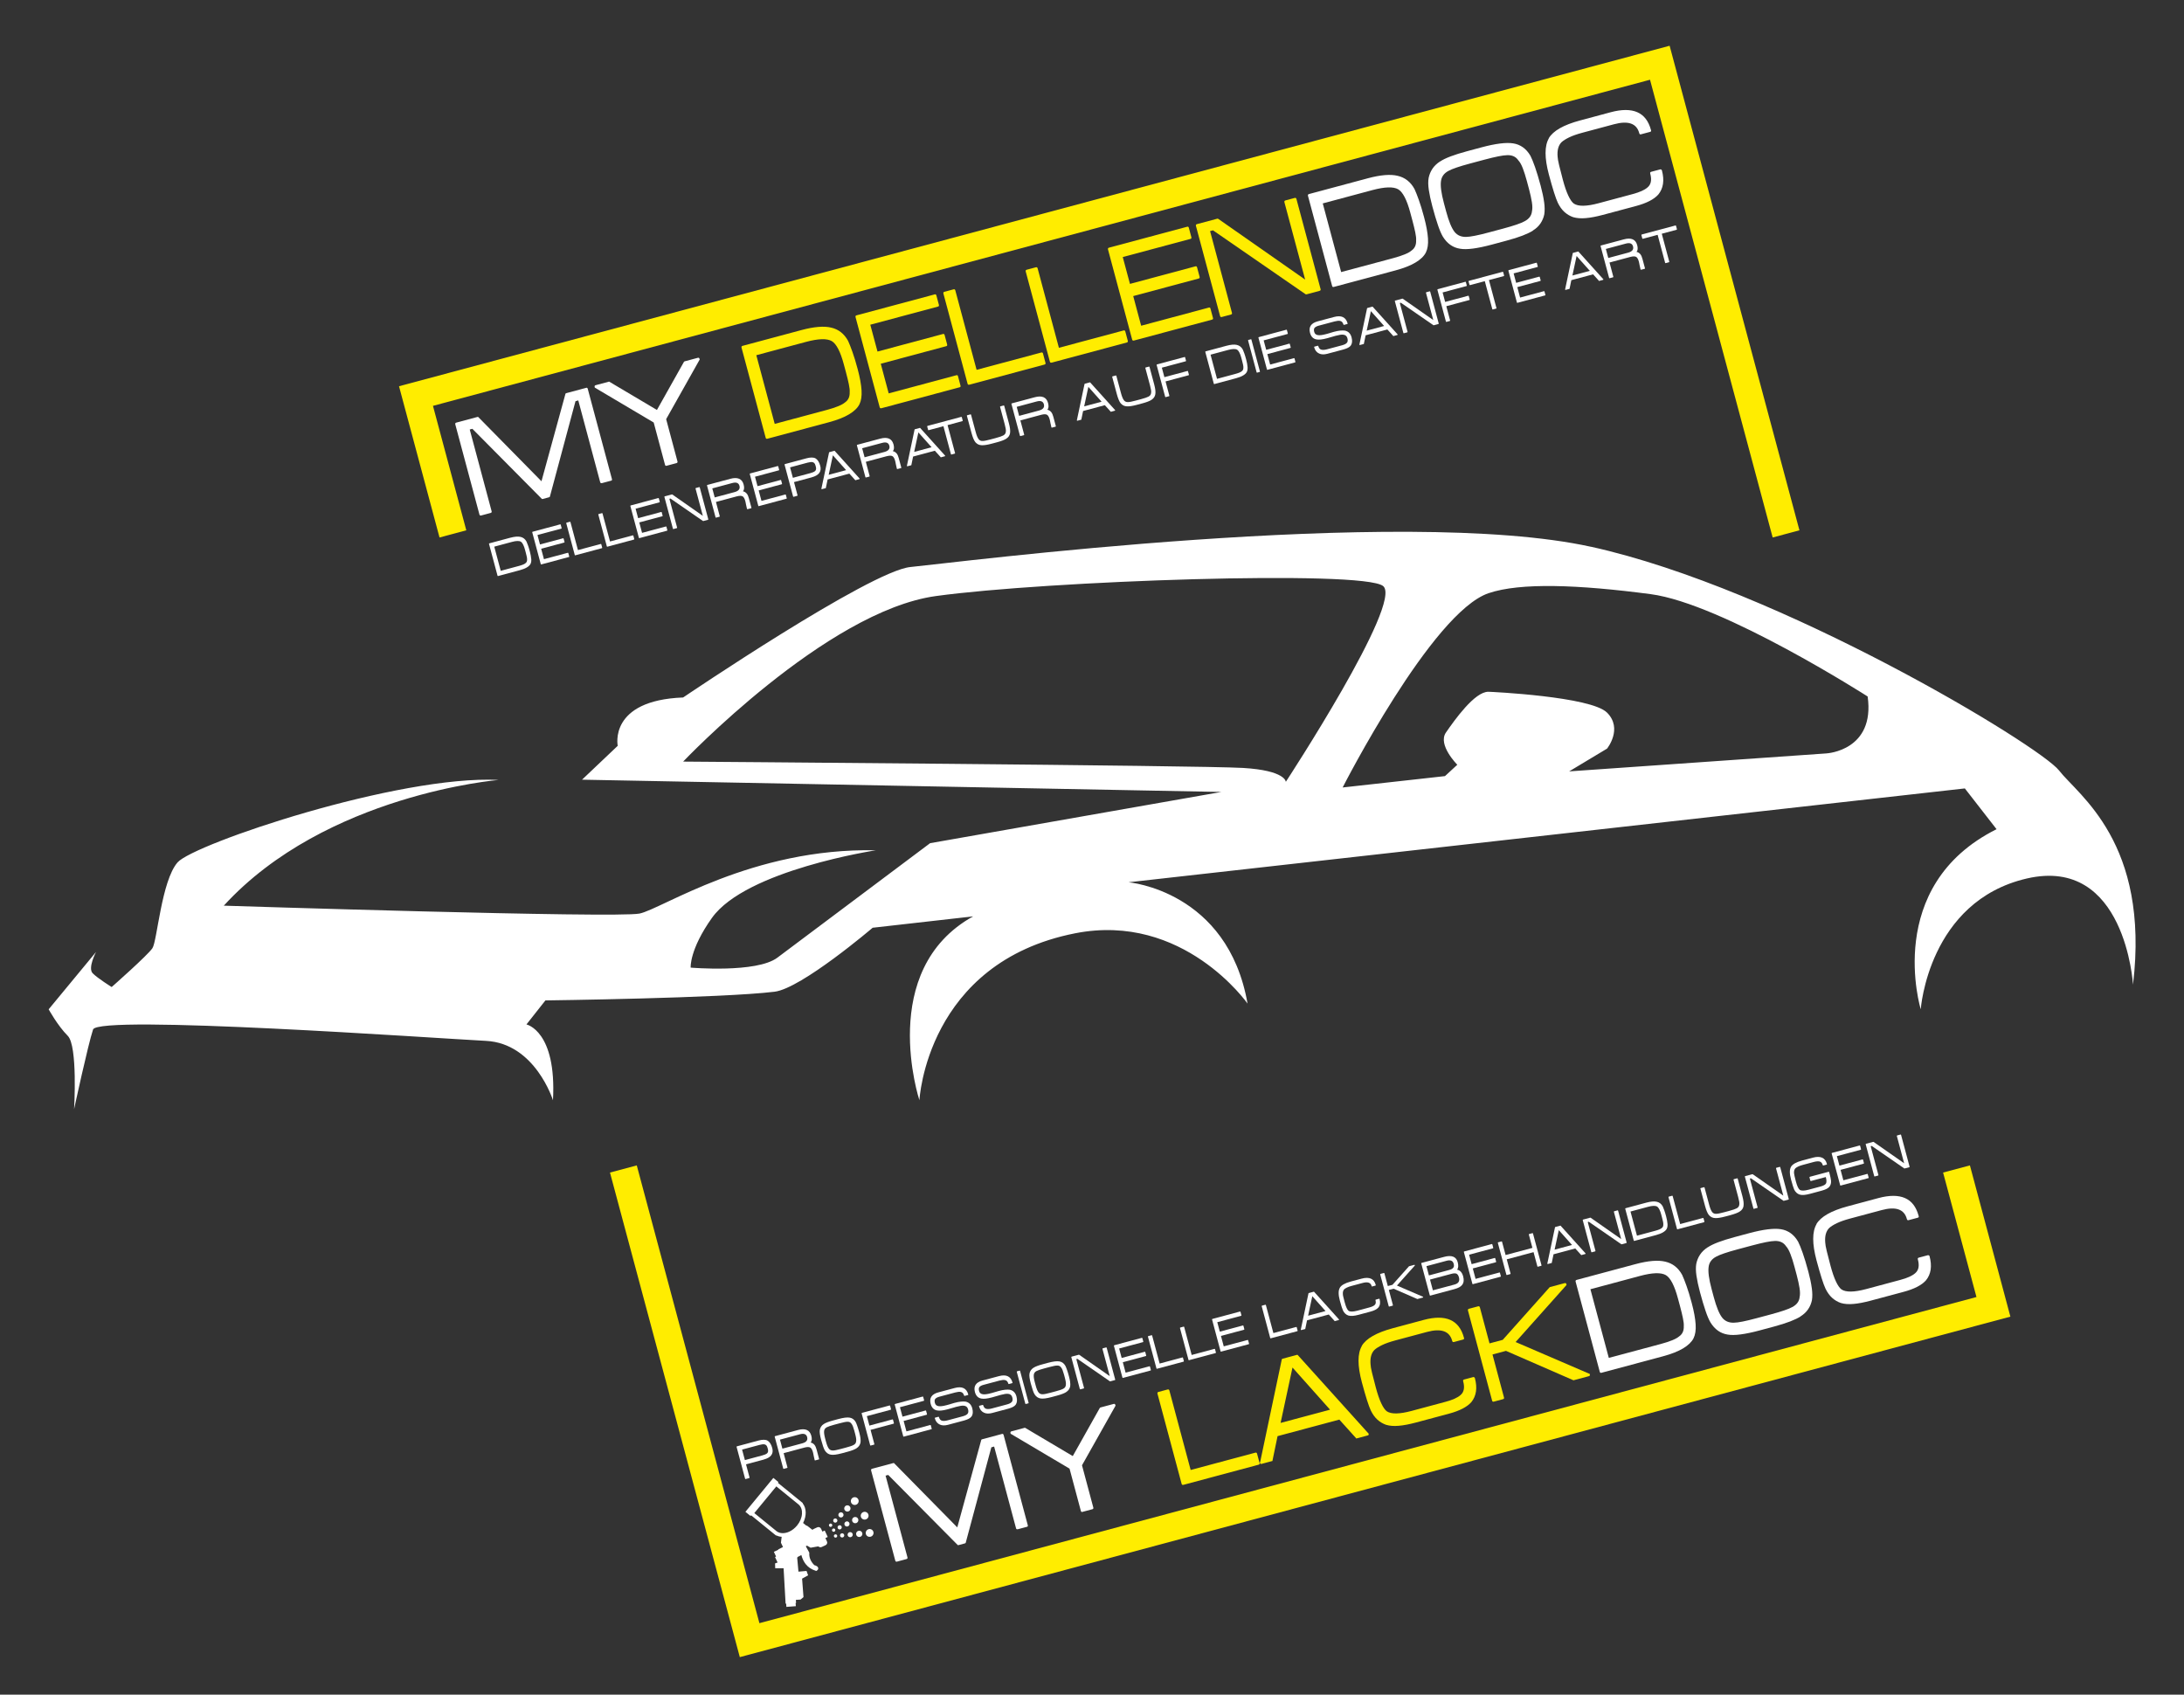 <?xml version="1.0" encoding="UTF-8"?>
<svg xmlns="http://www.w3.org/2000/svg" id="a" width="273.9mm" height="212.5mm" viewBox="0 0 776.41 602.36">
  <rect x="0" y="0" width="776.41" height="602.36" fill="#333333" stroke="none"/>
  <defs>
    <style>
      .b {
        fill: none;
        isolation: isolate;
      }

      .c, .d {
        fill: #fff;
      }

      .e {
        fill: #ffed00;
      }

      .d {
        fill-rule: evenodd;
      }
    </style>
  </defs>
  <polyline class="e" points="165.77 188.5 153.92 144.26 586.58 28.34 630.18 191.05 639.7 188.5 593.55 16.26 141.85 137.29 156.25 191.05 165.77 188.5"></polyline>
  <path class="c" d="m565.58,194.35c-67.38-14.82-227.5,5.84-241.88,7.19-14.37,1.35-80.85,46.38-80.85,46.38-26.61,1.01-23.25,17.18-23.25,17.18l-12.69,12.04,227.28,4.36-103.54,18.21s-42.72,32.01-54.29,40.69c-7.41,5.56-30.83,3.54-30.83,3.54,0,0-.48-6.38,7.58-17.69,12.13-17.01,58.26-24.01,58.26-24.01-44.06-.98-76.1,20.9-84.04,22.49-8.42,1.68-147.77-2.81-147.77-2.81,36.27-39.64,97.7-44.69,97.7-44.69-35.71-1.8-108.41,22.74-114.14,29.31-5.73,6.57-7.24,27.96-8.93,30.49-1.68,2.53-14.49,13.81-14.49,13.81,0,0-4.89-3.03-6.74-4.88-1.85-1.85,1.18-7.58,1.18-7.58l-16.84,20.38s3.2,5.84,6.79,9.43,2.25,26.05,2.25,26.05c0,0,4.94-22.91,6.74-28.3,1.8-5.39,122.17,3.15,139.69,4.04,17.52.9,23.81,21.11,23.81,21.11,1.35-24.7-9.43-26.95-9.43-26.95l6.74-8.54s62.73-.79,81.47-3.09c9.6-1.18,34.87-22.74,34.87-22.74l35.71-4.04c-34.36,19.09-19.09,65.36-19.09,65.36,0,0,2.44-48.93,55.36-59.35,38.52-7.58,61.29,24.99,61.29,24.99-7.05-40.2-42.31-43.12-42.31-43.12l297.31-33.36,11.27,14.49c-40.43,20.21-26.95,64.01-26.95,64.01,0,0,2.7-38.41,37.73-46.49,35.04-8.08,37.73,37.73,37.73,37.73,6.06-50.53-19.54-67.38-26.28-76.11-6.74-8.73-99.05-64.71-166.41-79.54h0Zm-123.74,78.61c-15.27-.9-198.98-2.25-198.98-2.25,0,0,50.76-53.45,89.84-58.84,39.08-5.39,151.82-9.37,159-3.56,7.19,5.81-34.59,69.59-34.59,69.59,0,0,0-4.04-15.27-4.94Zm207.62-5.17l-91.63,6.4,13.47-8.09s5.73-7.07,0-12.8-41.16-7.4-42.17-7.41c-4.89-.06-12.07,10.11-15.1,14.49-3.03,4.38,4.04,11.45,4.04,11.45l-4.38,4.04-36.38,4.04s31.67-62.21,51.88-69.06c11.32-3.84,32.01-3.03,57.61.34s77.15,36.38,77.15,36.38c2.7,19.2-14.49,20.21-14.49,20.21h0Z"></path>
  <g class="b">
    <g class="b">
      <path class="c" d="m213.96,171.72c-.31.08-.51-.03-.6-.34l-7.78-29.05-.99.27-9.12,33.97c-.05.09-.16.16-.34.2l-2.24.6c-.07.02-.14.02-.22,0l-24.74-24.95-.94.25,7.78,29.05c.08.31-.03.51-.34.6l-3.39.91c-.31.08-.51-.03-.6-.34l-8.58-32.02c-.09-.35.02-.56.33-.65l7.51-2.01c.1-.03.2-.03.28-.02l22.51,22.87,8.54-31.13c.05-.09.16-.16.34-.2l7.09-1.9c.24-.07.41.08.5.42l8.58,32.02c.08.31,0,.5-.24.57l-3.34.89Z"></path>
      <path class="c" d="m236.82,148.99l4.02,15.02c.08.31-.03.51-.34.6l-3.55.95c-.28.07-.46-.04-.54-.36l-4.02-15.02-20.8-12.32c-.08-.02-.13-.06-.15-.13s-.03-.12-.04-.16c-.09-.35.03-.57.38-.66l4.49-1.2c.07-.02.14-.04.21-.06.07-.02.13,0,.18.06l16.88,10.01,9.61-17.11c.05-.09.16-.16.34-.2l4.64-1.24c.28-.07.46.06.56.41,0,.04.02.09.04.16s0,.13-.06.18l-11.85,21.06Z"></path>
    </g>
    <g class="b">
      <path class="e" d="m306.28,138.74c.13,2.07-.13,3.73-.76,4.98-.66,1.3-1.89,2.48-3.69,3.56-1.8,1.08-4.18,2.01-7.13,2.8l-21.91,5.87c-.31.08-.51-.03-.59-.34l-8.58-32.02c-.09-.35.02-.56.33-.65l20.97-5.62c4.49-1.2,8-1.49,10.56-.87,2.62.6,4.62,2.17,6.01,4.71.44.96.96,2.26,1.54,3.89.59,1.63,1.21,3.67,1.86,6.1.8,2.99,1.26,5.52,1.39,7.59Zm-6.29-9.19c-1.22-4.56-2.65-7.32-4.29-8.3-1.72-.99-4.77-.9-9.15.27l-17.68,4.74,6.54,24.41,18.52-4.96c3.27-.88,5.43-1.77,6.49-2.69,1.17-.8,1.71-2.02,1.64-3.68.05-.65-.05-1.57-.3-2.77-.25-1.2-.59-2.64-1.04-4.3l-.73-2.71Z"></path>
      <path class="e" d="m313.32,145.1c-.31.08-.51-.03-.59-.34l-8.58-32.02c-.09-.35.02-.56.33-.65l27.85-7.46c.28-.07.46.06.56.41l.88,3.29c.09.35,0,.56-.28.63l-24.1,6.46,2.56,9.54,23.31-6.25c.28-.07.46.06.56.41l.88,3.29c.09.35,0,.56-.28.63l-23.31,6.25,2.82,10.54,24.1-6.46c.28-.07.46.04.54.36l.89,3.34c.08.31-.01.51-.29.58l-27.85,7.46Z"></path>
      <path class="e" d="m344.56,136.73c-.31.08-.51-.03-.59-.34l-8.58-32.02c-.09-.35.02-.56.33-.65l3.29-.88c.31-.08.52.05.61.4l7.56,28.22,23-6.16c.31-.08.51.03.6.34l.89,3.34c.08.31-.03.51-.34.6l-26.76,7.17Z"></path>
      <path class="e" d="m373.82,128.89c-.31.08-.51-.03-.59-.34l-8.58-32.02c-.09-.35.02-.56.33-.65l3.29-.88c.31-.08.52.05.61.4l7.56,28.22,23-6.16c.31-.08.51.03.6.34l.89,3.34c.08.31-.03.51-.34.6l-26.76,7.17Z"></path>
      <path class="e" d="m403.08,121.05c-.31.08-.51-.03-.6-.34l-8.58-32.02c-.09-.35.02-.56.33-.65l27.85-7.46c.28-.07.46.06.56.41l.88,3.29c.09.35,0,.56-.28.63l-24.1,6.46,2.56,9.54,23.31-6.25c.28-.07.46.06.56.41l.88,3.29c.09.35,0,.56-.28.63l-23.31,6.25,2.82,10.54,24.1-6.46c.28-.07.46.04.54.36l.89,3.34c.08.31-.01.51-.29.58l-27.85,7.46Z"></path>
      <path class="e" d="m464.42,104.61c-.17.05-.29.02-.35-.07l-32.85-22.67-1.04.28,7.78,29.05c.08.31-.03.51-.34.6l-3.29.88c-.31.08-.51-.03-.59-.34l-8.58-32.02c-.09-.35.02-.56.33-.65l7.25-1.94c.1-.03.25,0,.42.11l30.82,21.54-7.37-27.49c-.09-.35.04-.57.38-.66l3.29-.88c.31-.08.52.05.61.4l8.58,32.02c.08.31-.03.51-.34.6l-4.69,1.26Z"></path>
    </g>
    <g class="b">
      <path class="c" d="m507.65,84.78c.13,2.07-.13,3.73-.76,4.98-.66,1.3-1.89,2.48-3.69,3.56-1.8,1.08-4.18,2.01-7.13,2.8l-21.91,5.87c-.31.08-.51-.03-.59-.34l-8.58-32.02c-.09-.35.02-.56.33-.65l20.97-5.62c4.49-1.2,8-1.49,10.56-.87,2.62.6,4.62,2.17,6.01,4.71.44.96.96,2.26,1.54,3.89.59,1.63,1.21,3.67,1.86,6.1.8,2.99,1.26,5.52,1.39,7.59Zm-6.29-9.19c-1.22-4.56-2.65-7.32-4.29-8.3-1.72-.99-4.77-.9-9.15.27l-17.68,4.74,6.54,24.41,18.52-4.96c3.27-.88,5.43-1.77,6.49-2.69,1.17-.8,1.71-2.02,1.64-3.68.05-.65-.05-1.57-.3-2.77-.25-1.2-.59-2.64-1.04-4.3l-.73-2.71Z"></path>
      <path class="c" d="m548.94,71.85c.23,1.69.24,3.14.05,4.35-.24,1.18-.7,2.26-1.37,3.24-.67.98-1.55,1.81-2.64,2.47v.05c-.91.58-2.15,1.18-3.7,1.78-1.55.6-3.48,1.21-5.77,1.82l-5.06,1.36c-5.29,1.42-9.08,1.91-11.4,1.49-2.56-.39-4.61-1.84-6.14-4.34-.55-.93-1.13-2.29-1.73-4.06-.61-1.77-1.27-4-1.99-6.68-.59-2.19-1-4.13-1.25-5.81-.25-1.69-.27-3.11-.06-4.29.24-1.18.69-2.26,1.34-3.24.65-.98,1.55-1.84,2.69-2.59h.05c1.77-1.2,4.97-2.41,9.59-3.65l5.06-1.36c5.08-1.36,8.86-1.83,11.36-1.42,1.24.19,2.38.65,3.42,1.38,1.03.73,1.93,1.74,2.68,3.03.47.92,1.02,2.26,1.64,4.03.62,1.77,1.29,4,2.01,6.67.58,2.16.98,4.08,1.21,5.77Zm-6.15-7.52c-.48-1.77-.96-3.28-1.44-4.53-.48-1.25-1.01-2.19-1.59-2.81-.87-1.3-2.21-1.91-4.01-1.83-1.45.02-4.12.55-8.02,1.59l-5.01,1.34c-3.89,1.04-6.49,1.93-7.79,2.65-1.57.83-2.45,2.04-2.66,3.62-.25,1.71.1,4.33,1.05,7.88l.77,2.87c.95,3.55,1.96,6,3.03,7.35,1,1.22,2.38,1.8,4.15,1.74,1.45-.02,4.12-.54,8.02-1.59l5.01-1.34c3.86-1.03,6.42-1.91,7.68-2.62,1.6-.84,2.48-2.02,2.63-3.55.19-.83.18-1.91-.03-3.24-.21-1.32-.55-2.87-1.02-4.65l-.77-2.87Z"></path>
      <path class="c" d="m590.7,60.38s.08.09.11.2c.94,3.51.51,6.37-1.28,8.56-1.52,1.71-4.15,3.07-7.91,4.08l-11.84,3.17c-2.29.61-4.31,1-6.04,1.14-1.73.15-3.22.03-4.48-.34-1.15-.4-2.18-1.01-3.09-1.83-.91-.82-1.69-1.9-2.35-3.25-.77-1.62-1.83-4.97-3.19-10.05-1.58-5.91-1.58-10.22,0-12.92h-.05c1.56-2.64,5.26-4.75,11.11-6.32l10.95-2.94c3.89-1.04,7.03-1.04,9.42,0,2.38,1.04,4,3.14,4.85,6.3l.03.1c.08.31-.01.51-.29.58l-3.29.88c-.31.08-.51-.03-.59-.34l-.03-.1c-.92-3.44-3.91-4.49-8.95-3.14l-11.27,3.02c-1.91.51-3.47,1.06-4.67,1.64-1.2.58-2.12,1.16-2.75,1.74-1.11,1.15-1.56,2.86-1.37,5.12.02.63.2,1.63.53,3.02.33,1.38.78,3.14,1.35,5.26.61,2.29,1.25,4.15,1.91,5.55.66,1.41,1.31,2.36,1.97,2.85,1.59,1.07,4.52,1.02,8.8-.12l12.15-3.26c2.47-.66,4.21-1.45,5.24-2.35,1.25-1.04,1.58-2.64,1.01-4.8l-.04-.16c-.08-.31.03-.51.34-.6l3.29-.88h.05s.06,0,.07.02l.32.14Z"></path>
    </g>
  </g>
  <g class="b">
    <g class="b">
      <path class="c" d="m361.79,543.57c-.31.08-.51-.03-.59-.34l-7.79-29.05-.99.27-9.12,33.97c-.05.09-.16.16-.34.2l-2.24.6c-.07.02-.14.02-.22,0l-24.74-24.95-.94.25,7.78,29.05c.08.31-.03.51-.34.6l-3.39.91c-.31.08-.51-.03-.6-.34l-8.58-32.02c-.09-.35.02-.56.33-.65l7.51-2.01c.1-.03.2-.03.27-.02l22.51,22.87,8.54-31.13c.05-.09.16-.16.34-.2l7.09-1.9c.24-.06.41.08.51.42l8.58,32.02c.08.31,0,.5-.24.57l-3.34.89Z"></path>
      <path class="c" d="m384.65,520.84l4.02,15.02c.08.31-.03.51-.34.6l-3.55.95c-.28.08-.46-.04-.54-.36l-4.02-15.02-20.8-12.32c-.08-.02-.13-.06-.15-.13-.02-.07-.03-.12-.04-.16-.09-.35.03-.57.38-.66l4.49-1.2c.07-.02.14-.04.21-.06.07-.02.13,0,.18.06l16.88,10.01,9.61-17.11c.05-.09.16-.16.34-.2l4.64-1.24c.28-.07.46.06.56.41,0,.04.02.09.04.16.02.07,0,.13-.06.19l-11.85,21.06Z"></path>
    </g>
    <g class="b">
      <path class="e" d="m420.67,527.79c-.31.08-.51-.03-.6-.34l-8.58-32.03c-.09-.35.02-.56.33-.65l3.29-.88c.31-.08.52.05.61.4l7.56,28.22,23-6.16c.31-.08.51.03.6.34l.89,3.34c.08.31-.03.51-.34.6l-26.76,7.17Z"></path>
      <path class="e" d="m482.43,511.24l-.31.08s-.04-.08-.09-.14l.07.04-5.97-6.62-21.96,5.88-1.8,8.7v-.05c0,.07.02.12.03.16l-.26.07-3.65.98c-.31.08-.51-.03-.6-.34v-.05c-.03-.07-.02-.15.04-.24l.03.1,7.73-36.67c.05-.09.15-.15.29-.19l5.06-1.36c.1-.03.17-.04.19-.02.02.01.05.03.1.06l25.13,27.87-.03-.1c.05.06.09.12.11.19v.05c.1.31,0,.51-.28.58l-3.81,1.02Zm-27.18-5.46l17.58-4.71-13.35-14.98-4.23,19.69Z"></path>
      <path class="e" d="m524.21,489.65s.08.09.11.2c.94,3.51.51,6.37-1.28,8.56-1.52,1.71-4.15,3.07-7.91,4.08l-11.84,3.17c-2.29.61-4.31,1-6.04,1.14-1.73.15-3.22.04-4.48-.34-1.15-.4-2.18-1.01-3.09-1.83-.91-.82-1.69-1.9-2.35-3.25-.77-1.62-1.83-4.97-3.19-10.04-1.58-5.91-1.58-10.22,0-12.92h-.05c1.56-2.64,5.26-4.75,11.11-6.32l10.95-2.94c3.89-1.04,7.03-1.04,9.42,0,2.38,1.04,4,3.14,4.85,6.3l.03.1c.08.31-.01.51-.29.58l-3.29.88c-.31.08-.51-.03-.6-.34l-.03-.1c-.92-3.44-3.91-4.49-8.95-3.14l-11.27,3.02c-1.91.51-3.47,1.06-4.67,1.64-1.2.58-2.12,1.16-2.75,1.74-1.11,1.15-1.56,2.86-1.37,5.12.02.63.19,1.63.53,3.02.33,1.38.78,3.13,1.35,5.25.62,2.3,1.25,4.15,1.91,5.55.66,1.41,1.31,2.36,1.97,2.86,1.59,1.07,4.52,1.02,8.8-.12l12.15-3.26c2.47-.66,4.21-1.45,5.24-2.35,1.25-1.04,1.58-2.64,1.01-4.8l-.04-.16c-.08-.31.03-.51.34-.6l3.29-.88h.05s.06,0,.07.02l.32.14Z"></path>
      <path class="e" d="m538.78,477.02l26.41,11.37s-.04.07,0,.17c.08.31-.03.51-.34.6l-5.48,1.47-23.99-10.46-4.8,1.29,4.09,15.28c.08.31-.03.51-.34.6l-3.29.88c-.31.08-.51-.03-.59-.34l-8.58-32.02c-.09-.35.02-.56.33-.65l3.29-.88c.31-.08.52.05.61.4l3.42,12.78,4.7-1.26,16.72-18.74,5.27-1.41c.35-.09.57.03.66.38.02.07.02.16.02.28l-18.1,20.28Z"></path>
    </g>
    <g class="b">
      <path class="c" d="m602.8,470.74c.13,2.07-.13,3.73-.76,4.98-.66,1.29-1.89,2.48-3.69,3.56-1.8,1.08-4.17,2.01-7.13,2.81l-21.91,5.87c-.31.08-.51-.03-.59-.34l-8.58-32.02c-.09-.35.02-.56.33-.65l20.97-5.62c4.49-1.2,8-1.49,10.56-.87,2.62.6,4.62,2.17,6.01,4.71.44.96.96,2.26,1.54,3.89.59,1.63,1.21,3.67,1.86,6.1.8,2.99,1.26,5.52,1.39,7.59Zm-6.29-9.19c-1.22-4.55-2.65-7.32-4.29-8.3-1.72-.99-4.77-.9-9.15.27l-17.68,4.74,6.54,24.41,18.52-4.96c3.27-.88,5.43-1.77,6.49-2.69,1.17-.8,1.71-2.02,1.64-3.68.05-.65-.05-1.57-.3-2.77s-.59-2.64-1.04-4.31l-.73-2.71Z"></path>
      <path class="c" d="m644.09,457.81c.23,1.69.25,3.14.05,4.35-.24,1.18-.7,2.26-1.37,3.24-.67.98-1.55,1.8-2.64,2.47v.05c-.91.58-2.15,1.18-3.7,1.78-1.55.6-3.48,1.21-5.77,1.83l-5.06,1.36c-5.29,1.42-9.08,1.91-11.4,1.49-2.57-.39-4.61-1.84-6.14-4.34-.55-.93-1.13-2.29-1.73-4.06-.61-1.78-1.27-4-1.99-6.68-.59-2.19-1-4.13-1.25-5.82-.25-1.68-.27-3.11-.06-4.29.24-1.18.69-2.26,1.34-3.24.65-.98,1.55-1.84,2.69-2.59h.05c1.77-1.2,4.97-2.41,9.59-3.65l5.06-1.36c5.08-1.36,8.86-1.83,11.36-1.42,1.24.19,2.38.65,3.42,1.38,1.03.73,1.93,1.74,2.68,3.03.47.92,1.02,2.26,1.64,4.03s1.29,4,2.01,6.67c.58,2.16.98,4.08,1.21,5.77Zm-6.15-7.52c-.47-1.77-.95-3.29-1.44-4.53-.48-1.25-1.01-2.19-1.59-2.82-.87-1.29-2.21-1.91-4.01-1.83-1.45.02-4.12.55-8.02,1.59l-5.01,1.34c-3.89,1.04-6.49,1.93-7.79,2.65-1.57.83-2.46,2.04-2.66,3.62-.25,1.71.1,4.33,1.05,7.88l.77,2.87c.95,3.55,1.96,6,3.03,7.35,1,1.22,2.38,1.8,4.16,1.74,1.45-.01,4.12-.54,8.02-1.59l5.01-1.34c3.86-1.03,6.42-1.91,7.68-2.62,1.6-.84,2.48-2.02,2.62-3.55.19-.83.18-1.91-.03-3.23-.21-1.32-.55-2.87-1.02-4.65l-.77-2.87Z"></path>
      <path class="c" d="m685.85,446.34s.08.09.11.2c.94,3.51.51,6.37-1.28,8.56-1.52,1.71-4.15,3.07-7.91,4.08l-11.84,3.17c-2.29.61-4.31,1-6.04,1.14-1.73.15-3.22.04-4.48-.34-1.15-.4-2.18-1.01-3.09-1.83-.91-.82-1.69-1.9-2.35-3.25-.77-1.62-1.83-4.97-3.19-10.04-1.58-5.91-1.58-10.22,0-12.92h-.05c1.56-2.64,5.26-4.75,11.11-6.32l10.95-2.94c3.89-1.04,7.03-1.04,9.42,0s4,3.14,4.85,6.3l.03.1c.08.31-.01.51-.29.58l-3.29.88c-.31.08-.51-.03-.6-.34l-.03-.1c-.92-3.44-3.91-4.49-8.95-3.14l-11.27,3.02c-1.91.51-3.47,1.06-4.67,1.64-1.2.58-2.12,1.16-2.75,1.74-1.11,1.16-1.56,2.86-1.37,5.12.02.63.2,1.63.53,3.02.33,1.38.79,3.13,1.35,5.25.62,2.3,1.25,4.15,1.91,5.55.66,1.41,1.31,2.36,1.97,2.85,1.59,1.07,4.52,1.02,8.8-.12l12.15-3.26c2.47-.66,4.21-1.45,5.24-2.35,1.25-1.04,1.58-2.64,1.01-4.8l-.04-.16c-.08-.31.03-.51.34-.6l3.29-.88h.05s.06-.01.07.02l.32.14Z"></path>
    </g>
  </g>
  <polyline class="e" points="690.77 416.79 702.63 461.03 269.97 576.96 226.37 414.24 216.85 416.79 263 589.03 714.69 468 700.3 414.24 690.77 416.79"></polyline>
  <g class="b">
    <g class="b">
      <path class="c" d="m188.87,198.69c.04.73-.04,1.31-.27,1.75-.23.46-.67.87-1.3,1.25-.63.38-1.47.71-2.51.99l-7.71,2.07c-.11.03-.18-.01-.21-.12l-3.02-11.27c-.03-.12,0-.2.12-.23l7.38-1.98c1.58-.42,2.82-.52,3.71-.31.92.21,1.63.76,2.11,1.66.16.34.34.79.54,1.37.21.57.42,1.29.65,2.15.28,1.05.44,1.94.49,2.67Zm-2.21-3.23c-.43-1.6-.93-2.57-1.51-2.92-.6-.35-1.68-.32-3.22.1l-6.22,1.67,2.3,8.59,6.51-1.75c1.15-.31,1.91-.62,2.28-.95.41-.28.6-.71.58-1.3.02-.23-.02-.55-.1-.98-.09-.42-.21-.93-.37-1.51l-.26-.96Z"></path>
      <path class="c" d="m192.45,200.63c-.11.03-.18-.01-.21-.12l-3.02-11.27c-.03-.12,0-.2.12-.23l9.8-2.63c.1-.03.16.02.2.14l.31,1.16c.03.12,0,.2-.1.22l-8.48,2.27.9,3.36,8.2-2.2c.1-.03.16.02.2.14l.31,1.16c.03.12,0,.2-.1.22l-8.2,2.2.99,3.71,8.48-2.27c.1-.03.16.02.19.13l.31,1.17c.03.11,0,.18-.1.2l-9.8,2.63Z"></path>
      <path class="c" d="m204.54,197.39c-.11.03-.18-.01-.21-.12l-3.02-11.27c-.03-.12,0-.2.12-.23l1.16-.31c.11-.03.18.02.21.14l2.66,9.93,8.09-2.17c.11-.03.18.01.21.12l.31,1.17c.03.11-.01.18-.12.21l-9.41,2.52Z"></path>
      <path class="c" d="m215.94,194.33c-.11.03-.18-.01-.21-.12l-3.02-11.27c-.03-.12,0-.2.12-.23l1.16-.31c.11-.03.18.02.21.14l2.66,9.93,8.09-2.17c.11-.03.18.01.21.12l.31,1.17c.03.11-.01.18-.12.21l-9.41,2.52Z"></path>
      <path class="c" d="m227.33,191.28c-.11.03-.18-.01-.21-.12l-3.02-11.27c-.03-.12,0-.2.12-.23l9.8-2.63c.1-.03.16.02.2.14l.31,1.16c.03.12,0,.2-.1.22l-8.48,2.27.9,3.36,8.2-2.2c.1-.03.16.02.2.14l.31,1.16c.03.12,0,.2-.1.22l-8.2,2.2.99,3.71,8.48-2.27c.1-.03.16.02.19.13l.31,1.17c.03.11,0,.18-.1.2l-9.8,2.63Z"></path>
      <path class="c" d="m250.02,185.2c-.06.02-.1,0-.12-.02l-11.56-7.98-.37.1,2.74,10.22c.03.11-.01.18-.12.21l-1.16.31c-.11.03-.18-.01-.21-.12l-3.02-11.27c-.03-.12,0-.2.12-.23l2.55-.68s.09,0,.15.04l10.84,7.58-2.59-9.67c-.03-.12.01-.2.13-.23l1.16-.31c.11-.03.18.02.21.14l3.02,11.27c.03.11-.01.18-.12.21l-1.65.44Z"></path>
      <path class="c" d="m265.76,180.98c-.11.03-.18-.01-.21-.12-.08-.32-.2-.81-.33-1.46-.06-.32-.12-.6-.16-.82-.05-.22-.09-.4-.12-.52-.11-.4-.24-.73-.38-.99-.15-.25-.31-.45-.47-.59-.24-.16-.53-.24-.88-.24-.35,0-.76.06-1.24.18l-7.45,2,1.35,5.05c.03.11-.01.18-.12.21l-1.17.31c-.11.03-.18-.01-.21-.12l-3.02-11.27c-.03-.12,0-.2.12-.23l8.15-2.18c2.61-.7,4.19-.01,4.74,2.05.14.53.19.99.16,1.4-.04.41-.17.74-.4,1,.49.08.94.35,1.34.8.17.2.32.45.45.75.12.29.23.61.32.96l.89,3.3c.03.11,0,.18-.08.2l-1.25.33Zm-5.42-9.29l-7.12,1.91.86,3.21,7.05-1.89c1.46-.39,2.04-1.13,1.75-2.22-.28-1.05-1.13-1.39-2.53-1.01Z"></path>
      <path class="c" d="m269.78,179.91c-.11.03-.18-.01-.21-.12l-3.02-11.27c-.03-.12,0-.2.12-.23l9.8-2.63c.1-.03.16.02.2.14l.31,1.16c.03.12,0,.2-.1.22l-8.48,2.27.9,3.36,8.2-2.2c.1-.03.16.02.2.14l.31,1.16c.03.12,0,.2-.1.22l-8.2,2.2.99,3.71,8.48-2.27c.1-.03.16.02.19.13l.31,1.17c.03.11,0,.18-.1.2l-9.8,2.63Z"></path>
    </g>
    <g class="b">
      <path class="c" d="m288.55,169.68l-6.28,1.68,1.25,4.68c.03.11-.02.18-.14.21l-1.23.33c-.11.03-.18-.01-.21-.12l-3.02-11.27c-.03-.12,0-.2.12-.23l7.69-2.06c.69-.18,1.3-.28,1.83-.27.54,0,.99.1,1.36.3.36.21.68.53.97.97.29.44.52,1,.71,1.69.54,2.03-.47,3.39-3.06,4.08Zm1.33-4.29c-.08-.32-.21-.57-.38-.76-.17-.19-.39-.31-.67-.37-.21-.04-.45-.04-.73-.01-.28.03-.62.1-1.01.2l-6.22,1.67,1,3.72,6.22-1.67c.76-.2,1.29-.43,1.61-.69v.02c.22-.19.35-.41.4-.67.05-.26.03-.55-.06-.87l-.15-.57Z"></path>
    </g>
    <g class="b">
      <path class="c" d="m304.17,170.69l-.11.03s-.01-.03-.03-.05h.02s-2.1-2.32-2.1-2.32l-7.73,2.07-.64,3.06v-.02s0,.04,0,.05l-.09.02-1.28.34c-.11.03-.18-.01-.21-.12v-.02s0-.05.01-.08v.04s2.73-12.9,2.73-12.9c.02-.03.05-.05.1-.07l1.78-.48s.06-.01.07,0c0,0,.02.01.03.02l8.84,9.81v-.04s.02.04.03.07v.02c.03.11,0,.18-.1.2l-1.34.36Zm-9.56-1.92l6.18-1.66-4.7-5.27-1.49,6.93Z"></path>
      <path class="c" d="m319.04,166.71c-.11.03-.18-.01-.21-.12-.08-.32-.2-.81-.33-1.46-.06-.32-.12-.6-.16-.82-.05-.22-.09-.4-.12-.52-.11-.4-.24-.73-.38-.99-.15-.25-.31-.45-.47-.59-.24-.16-.53-.24-.88-.24-.35,0-.76.06-1.24.18l-7.45,2,1.35,5.05c.03.11-.01.18-.12.21l-1.17.31c-.11.03-.18-.01-.21-.12l-3.02-11.27c-.03-.12,0-.2.12-.23l8.15-2.18c2.61-.7,4.19-.01,4.74,2.05.14.53.19.99.16,1.4-.04.41-.17.74-.4,1,.49.08.94.35,1.34.8.17.2.32.45.45.75.12.29.23.61.32.96l.89,3.3c.03.11,0,.18-.08.2l-1.25.33Zm-5.42-9.29l-7.12,1.91.86,3.21,7.05-1.89c1.46-.39,2.04-1.13,1.75-2.22-.28-1.05-1.13-1.39-2.53-1.01Z"></path>
    </g>
    <g class="b">
      <path class="c" d="m334.56,162.55l-.11.03s-.01-.03-.03-.05h.02s-2.1-2.32-2.1-2.32l-7.73,2.07-.63,3.06v-.02s0,.04,0,.05l-.09.02-1.28.34c-.11.03-.18-.01-.21-.12v-.02s0-.05.01-.08v.04s2.73-12.9,2.73-12.9c.02-.03.05-.05.1-.07l1.78-.48s.06-.01.07,0c0,0,.02.01.03.02l8.84,9.81v-.04s.02.04.03.07v.02c.03.11,0,.18-.1.2l-1.34.36Zm-9.56-1.92l6.18-1.66-4.7-5.27-1.49,6.93Z"></path>
    </g>
    <g class="b">
      <path class="c" d="m336.86,151.11l2.66,9.93c.03.11,0,.18-.12.21l-1.16.31c-.1.03-.16-.02-.19-.13l-2.66-9.93-5.23,1.4c-.12.03-.2-.01-.23-.13l-.31-1.16c-.03-.12.01-.2.13-.23l11.95-3.2c.12-.03.2.01.23.13l.31,1.16c.03.12-.01.2-.13.23l-5.25,1.41Z"></path>
      <path class="c" d="m359.08,153.95c-.14.85-.6,1.52-1.39,2,0,.01,0,.02-.01.02-.31.2-.75.41-1.3.62-.55.21-1.23.43-2.04.64l-1.73.46c-.81.22-1.5.37-2.09.46-.59.09-1.07.13-1.46.11-.01,0-.03,0-.04,0-.48-.02-.9-.11-1.26-.29-.36-.18-.68-.43-.97-.74-.27-.32-.52-.76-.75-1.31-.23-.55-.45-1.22-.66-1.99l-1.64-6.11c-.03-.12,0-.2.1-.22l1.16-.31c.11-.03.18.02.21.14l1.64,6.11c.33,1.25.69,2.11,1.07,2.59.35.44.84.65,1.46.61.51,0,1.45-.19,2.82-.56l1.73-.46c1.37-.37,2.28-.68,2.72-.93.55-.29.85-.71.91-1.25.07-.29.06-.67-.02-1.13-.08-.46-.2-1-.37-1.64l-1.64-6.11c-.03-.12.01-.2.13-.23l1.14-.3c.11-.03.18.02.21.14l1.64,6.11c.42,1.55.56,2.74.42,3.56Z"></path>
      <path class="c" d="m373.98,151.99c-.11.03-.18-.01-.21-.12-.08-.32-.2-.81-.33-1.46-.06-.32-.12-.6-.16-.82-.05-.22-.09-.4-.12-.52-.11-.4-.24-.73-.38-.99-.15-.25-.31-.45-.47-.59-.24-.16-.53-.24-.88-.24-.35,0-.76.06-1.24.18l-7.45,2,1.35,5.05c.03.11,0,.18-.12.21l-1.17.31c-.11.03-.18-.01-.21-.12l-3.02-11.27c-.03-.12,0-.2.12-.23l8.15-2.18c2.61-.7,4.19-.01,4.74,2.05.14.53.19.99.16,1.4-.03.41-.17.74-.4,1,.49.08.94.35,1.34.8.17.2.32.45.45.75s.23.61.33.96l.88,3.3c.03.11,0,.18-.08.2l-1.25.33Zm-5.42-9.29l-7.12,1.91.86,3.21,7.05-1.89c1.46-.39,2.04-1.13,1.75-2.22-.28-1.05-1.13-1.39-2.53-1.01Z"></path>
      <path class="c" d="m394.99,146.36l-.11.03s-.01-.03-.03-.05h.02s-2.1-2.32-2.1-2.32l-7.73,2.07-.63,3.06v-.02s0,.04,0,.05l-.09.02-1.29.34c-.11.03-.18-.01-.21-.12v-.02s0-.05.01-.08v.04s2.73-12.9,2.73-12.9c.02-.03.05-.05.1-.07l1.78-.48s.06-.01.07,0c0,0,.02.01.04.02l8.84,9.81v-.04s.02.04.03.07v.02c.04.11,0,.18-.1.2l-1.34.36Zm-9.56-1.92l6.18-1.66-4.7-5.27-1.49,6.93Z"></path>
      <path class="c" d="m410.72,140.12c-.14.85-.6,1.52-1.39,2.01,0,.01,0,.02-.01.02-.31.2-.75.41-1.3.62s-1.23.43-2.04.64l-1.72.46c-.81.22-1.5.37-2.09.46-.58.09-1.07.13-1.45.11-.01,0-.03,0-.04,0-.48-.02-.9-.11-1.26-.29-.36-.18-.69-.43-.97-.74-.27-.32-.52-.76-.75-1.31-.23-.55-.45-1.22-.66-1.99l-1.64-6.11c-.03-.12,0-.2.1-.22l1.16-.31c.11-.03.18.02.21.14l1.64,6.11c.33,1.25.69,2.11,1.07,2.59.36.44.84.65,1.46.61.51,0,1.45-.19,2.82-.56l1.72-.46c1.37-.37,2.28-.68,2.72-.93.55-.29.85-.71.91-1.25.07-.29.06-.67-.02-1.13-.08-.46-.2-1-.37-1.64l-1.64-6.11c-.03-.12.01-.2.13-.23l1.14-.3c.11-.03.18.02.21.14l1.64,6.11c.42,1.55.56,2.74.42,3.56Z"></path>
      <path class="c" d="m413.04,130.7l.9,3.36,8.2-2.2c.1-.03.16.02.2.14l.31,1.16c.03.12,0,.2-.1.22l-8.2,2.2,1.35,5.05c.03.11,0,.18-.12.21l-1.16.31c-.11.03-.18-.01-.21-.12l-3.02-11.27c-.03-.12,0-.2.12-.23l9.8-2.63c.1-.03.16.02.2.14l.31,1.16c.03.12,0,.2-.1.22l-8.48,2.27Z"></path>
      <path class="c" d="m443.51,130.45c.04.73-.04,1.31-.27,1.75-.23.46-.66.87-1.3,1.25-.63.38-1.47.71-2.51.99l-7.71,2.07c-.11.03-.18-.01-.21-.12l-3.02-11.27c-.03-.12,0-.2.12-.23l7.38-1.98c1.58-.42,2.82-.53,3.71-.31.92.21,1.63.76,2.12,1.66.16.34.34.79.54,1.37.21.57.42,1.29.65,2.15.28,1.05.45,1.94.49,2.67Zm-2.21-3.23c-.43-1.6-.93-2.57-1.51-2.92-.6-.35-1.68-.32-3.22.1l-6.22,1.67,2.3,8.59,6.51-1.75c1.15-.31,1.91-.62,2.28-.95.41-.28.6-.71.58-1.3.02-.23-.02-.55-.1-.98-.09-.42-.21-.93-.37-1.51l-.26-.96Z"></path>
      <path class="c" d="m446.91,132.45c-.1.03-.16-.02-.19-.13l-3.02-11.27c-.03-.12,0-.2.1-.22l.9-.24c.09-.02.15.03.18.15l3.02,11.27c.03.11,0,.18-.08.2l-.9.24Z"></path>
      <path class="c" d="m450.61,131.45c-.11.03-.18-.01-.21-.12l-3.02-11.27c-.03-.12,0-.2.12-.23l9.8-2.63c.1-.03.16.02.2.14l.31,1.16c.03.12,0,.2-.1.22l-8.48,2.27.9,3.36,8.2-2.2c.1-.03.16.02.2.14l.31,1.16c.03.12,0,.2-.1.22l-8.2,2.2.99,3.71,8.48-2.27c.1-.03.16.02.19.13l.31,1.17c.03.11,0,.18-.1.2l-9.8,2.63Z"></path>
      <path class="c" d="m480.22,122.81c-.23.31-.57.58-1.01.81-.44.23-.99.43-1.64.61l-5.69,1.52c-1.15.31-2.11.28-2.89-.07-.9-.39-1.51-1.14-1.81-2.27-.03-.11,0-.18.1-.2l1.16-.31c.11-.03.18.01.21.12.11.36.26.66.45.88.19.22.45.37.76.42.22.05.5.06.83.03.33-.02.72-.09,1.14-.21l5.27-1.41c.42-.11.76-.24,1.02-.37.27-.14.47-.28.63-.44.21-.21.32-.46.35-.74.03-.28,0-.6-.1-.96-.2-.75-.67-1.16-1.42-1.25-.3-.05-.68-.04-1.13.03-.45.07-.97.18-1.56.34-.13.04-.28.08-.44.12-.16.04-.35.1-.56.17l-.29.08-.33.09s-.05.02-.09.03c-.04.02-.08.03-.13.04l-.24.06c-.25.08-.48.15-.67.2-.2.05-.36.1-.48.13-1.57.42-2.78.55-3.65.39-1.17-.21-1.93-.98-2.29-2.3-.57-2.12.34-3.49,2.73-4.13l5.8-1.55c2.62-.7,4.23.07,4.83,2.31.03.1,0,.16-.09.18l-1.19.32c-.1.03-.16,0-.19-.11-.11-.35-.26-.64-.45-.87-.19-.23-.45-.38-.77-.43-.47-.1-1.12-.03-1.96.19l-5.62,1.5c-.38.1-.69.22-.92.35-.24.13-.41.26-.53.4-.28.31-.33.8-.15,1.48.18.67.64,1.05,1.39,1.14.62.08,1.52-.03,2.68-.34.13-.04.32-.09.57-.15.26-.07.56-.16.91-.26.04,0,.08-.02.12-.04.04-.02.08-.03.13-.05l.24-.06c.22-.07.41-.13.58-.18.17-.05.3-.08.4-.11.83-.22,1.57-.37,2.2-.43.64-.07,1.19-.06,1.66,0,1.23.25,2.03,1.04,2.39,2.37.33,1.24.24,2.22-.27,2.94Z"></path>
      <path class="c" d="m495.43,119.45l-.11.03s-.01-.03-.03-.05h.02s-2.1-2.32-2.1-2.32l-7.73,2.07-.63,3.06v-.02s0,.04,0,.05l-.09.02-1.29.34c-.11.03-.18-.01-.21-.12v-.02s0-.05.01-.08v.04s2.73-12.9,2.73-12.9c.02-.03.05-.05.1-.07l1.78-.48s.06-.01.07,0c0,0,.02.01.03.02l8.84,9.81v-.04s.02.04.03.07v.02c.04.11,0,.18-.1.2l-1.34.36Zm-9.56-1.92l6.18-1.66-4.7-5.27-1.49,6.93Z"></path>
      <path class="c" d="m509.69,115.62c-.06.02-.1,0-.12-.03l-11.56-7.98-.37.1,2.74,10.22c.03.11-.01.18-.12.21l-1.16.31c-.11.03-.18-.01-.21-.12l-3.02-11.27c-.03-.12,0-.2.12-.23l2.55-.68s.09,0,.15.04l10.84,7.58-2.59-9.67c-.03-.12.01-.2.13-.23l1.16-.31c.11-.03.18.02.21.14l3.02,11.27c.03.11-.01.18-.12.21l-1.65.44Z"></path>
      <path class="c" d="m512.85,103.96l.9,3.36,8.2-2.2c.1-.03.16.02.2.14l.31,1.16c.03.12,0,.2-.1.22l-8.2,2.2,1.35,5.05c.03.11-.01.18-.12.21l-1.16.31c-.11.03-.18-.01-.21-.12l-3.02-11.27c-.03-.12,0-.2.12-.23l9.8-2.63c.1-.03.16.02.2.14l.31,1.16c.03.12,0,.2-.1.22l-8.48,2.27Z"></path>
      <path class="c" d="m529.32,99.55l2.66,9.93c.03.11-.01.18-.12.21l-1.16.31c-.1.03-.16-.02-.19-.13l-2.66-9.93-5.23,1.4c-.12.03-.2-.01-.23-.13l-.31-1.16c-.03-.12.01-.2.13-.23l11.95-3.2c.12-.03.2.01.23.13l.31,1.16c.03.12-.01.2-.13.23l-5.25,1.41Z"></path>
      <path class="c" d="m539.47,107.64c-.11.03-.18-.01-.21-.12l-3.02-11.27c-.03-.12,0-.2.12-.23l9.8-2.63c.1-.03.16.02.2.14l.31,1.16c.03.12,0,.2-.1.22l-8.48,2.27.9,3.36,8.2-2.2c.1-.03.16.02.2.14l.31,1.16c.03.12,0,.2-.1.22l-8.2,2.2.99,3.71,8.48-2.27c.1-.03.16.02.19.13l.32,1.17c.03.11,0,.18-.1.2l-9.8,2.63Z"></path>
      <path class="c" d="m568.56,99.85l-.11.03s-.01-.03-.03-.05h.02s-2.1-2.32-2.1-2.32l-7.73,2.07-.63,3.06v-.02s0,.04,0,.05l-.09.02-1.29.34c-.11.03-.18-.01-.21-.12v-.02s0-.05.01-.08v.04s2.73-12.9,2.73-12.9c.02-.03.05-.05.1-.07l1.78-.48s.06-.01.07,0c0,0,.02.01.04.02l8.84,9.81v-.04s.02.04.03.07v.02c.04.11,0,.18-.1.2l-1.34.36Zm-9.56-1.92l6.18-1.66-4.7-5.27-1.49,6.93Z"></path>
      <path class="c" d="m583.42,95.87c-.11.03-.18-.01-.21-.12-.08-.32-.2-.81-.33-1.46-.06-.32-.12-.6-.16-.82-.05-.22-.09-.4-.12-.52-.11-.4-.24-.73-.38-.99-.15-.25-.3-.45-.47-.59-.24-.16-.53-.24-.88-.24-.35,0-.76.06-1.24.18l-7.45,2,1.35,5.05c.03.11-.01.18-.12.21l-1.17.31c-.11.03-.18-.01-.21-.12l-3.02-11.27c-.03-.12,0-.2.12-.23l8.15-2.18c2.61-.7,4.19-.01,4.74,2.05.14.53.19.99.16,1.4-.03.41-.17.74-.4,1,.49.08.94.35,1.34.8.17.2.32.45.45.75.12.29.23.61.32.96l.89,3.3c.03.11,0,.18-.08.2l-1.25.33Zm-5.42-9.29l-7.12,1.91.86,3.21,7.05-1.89c1.46-.39,2.04-1.13,1.75-2.22-.28-1.05-1.13-1.39-2.53-1.01Z"></path>
      <path class="c" d="m590.76,83.08l2.66,9.93c.03.11-.01.18-.12.21l-1.16.31c-.1.03-.16-.02-.19-.13l-2.66-9.93-5.23,1.4c-.12.03-.2-.01-.23-.13l-.31-1.16c-.03-.12.01-.2.13-.23l11.95-3.2c.12-.03.2.01.23.13l.31,1.16c.03.12-.01.2-.13.23l-5.25,1.41Z"></path>
    </g>
  </g>
  <g class="b">
    <g class="b">
      <path class="c" d="m271.49,518.82l-6.28,1.68,1.25,4.68c.03.11-.02.18-.14.21l-1.23.33c-.11.03-.18-.01-.21-.12l-3.02-11.27c-.03-.12,0-.2.12-.23l7.69-2.06c.69-.18,1.3-.28,1.83-.27.54,0,.99.1,1.36.3.36.21.68.53.97.97.29.44.52,1,.71,1.69.54,2.03-.47,3.39-3.06,4.08Zm1.33-4.29c-.08-.32-.21-.57-.38-.76-.17-.19-.39-.31-.67-.37-.21-.04-.45-.04-.73-.01-.28.03-.62.1-1.01.2l-6.22,1.67,1,3.73,6.22-1.67c.76-.2,1.29-.43,1.61-.69v.02c.22-.19.35-.41.4-.68s.03-.55-.06-.87l-.15-.57Z"></path>
      <path class="c" d="m289.82,519.1c-.11.03-.18,0-.21-.12-.09-.32-.2-.81-.33-1.46-.06-.33-.11-.6-.16-.82-.05-.22-.09-.4-.12-.52-.11-.4-.24-.73-.38-.99-.15-.25-.31-.45-.47-.59-.24-.16-.53-.24-.88-.25-.35,0-.76.06-1.24.18l-7.45,2,1.35,5.05c.03.11-.01.18-.12.21l-1.17.31c-.11.03-.18-.01-.21-.12l-3.02-11.27c-.03-.12,0-.2.12-.23l8.15-2.18c2.61-.7,4.19-.01,4.74,2.05.14.53.19.99.16,1.4-.04.41-.17.74-.4,1,.49.08.94.35,1.34.8.17.2.32.45.45.75.12.29.23.61.33.96l.88,3.3c.03.11,0,.18-.08.2l-1.25.33Zm-5.42-9.29l-7.12,1.91.86,3.21,7.05-1.89c1.46-.39,2.04-1.13,1.75-2.22-.28-1.05-1.13-1.39-2.53-1.01Z"></path>
      <path class="c" d="m305.89,511.24c.08.59.09,1.1.02,1.53-.09.42-.25.8-.48,1.14-.24.34-.54.63-.93.87v.02c-.32.21-.76.41-1.3.63-.55.21-1.22.43-2.03.64l-1.78.48c-1.86.5-3.2.67-4.01.52-.9-.14-1.62-.65-2.16-1.52-.19-.33-.4-.81-.61-1.43-.21-.63-.45-1.41-.7-2.35-.21-.77-.35-1.45-.44-2.05-.09-.59-.09-1.1-.02-1.51.09-.42.24-.79.47-1.14.23-.34.54-.65.95-.91h.02c.62-.42,1.75-.85,3.38-1.28l1.78-.48c1.79-.48,3.12-.65,4-.5.44.07.84.23,1.2.48s.68.61.94,1.06c.17.32.36.8.58,1.42s.46,1.41.71,2.35c.2.76.35,1.44.43,2.03Zm-2.17-2.65c-.17-.62-.34-1.16-.51-1.59s-.36-.77-.56-.99c-.31-.46-.78-.67-1.41-.64-.51,0-1.45.19-2.82.56l-1.76.47c-1.37.37-2.28.68-2.74.93-.55.29-.86.72-.94,1.27-.09.6.04,1.52.37,2.77l.27,1.01c.33,1.25.69,2.11,1.07,2.59.35.43.84.63,1.46.61.51,0,1.45-.19,2.82-.56l1.76-.47c1.36-.36,2.26-.67,2.7-.92.56-.29.87-.71.92-1.25.07-.29.06-.67,0-1.14-.07-.46-.19-1.01-.36-1.63l-.27-1.01Z"></path>
      <path class="c" d="m308.17,503.37l.9,3.36,8.2-2.2c.1-.03.16.02.2.14l.31,1.16c.03.12,0,.2-.1.22l-8.2,2.2,1.35,5.05c.03.11-.01.18-.12.21l-1.16.31c-.11.03-.18,0-.21-.12l-3.02-11.27c-.03-.12,0-.2.12-.23l9.8-2.62c.1-.03.16.02.2.14l.31,1.16c.03.12,0,.2-.1.22l-8.48,2.27Z"></path>
      <path class="c" d="m321.31,510.66c-.11.03-.18-.01-.21-.12l-3.02-11.27c-.03-.12,0-.2.12-.23l9.8-2.63c.1-.03.16.02.2.14l.31,1.16c.03.12,0,.2-.1.22l-8.48,2.27.9,3.36,8.2-2.2c.1-.03.16.02.2.14l.31,1.16c.03.12,0,.2-.1.22l-8.2,2.2.99,3.71,8.48-2.27c.1-.03.16.02.19.13l.32,1.17c.03.11,0,.18-.1.2l-9.8,2.63Z"></path>
      <path class="c" d="m345.36,503.51c-.23.31-.57.58-1.01.81-.44.23-.99.43-1.64.61l-5.69,1.52c-1.15.31-2.11.28-2.89-.07-.9-.39-1.51-1.14-1.81-2.27-.03-.11,0-.18.1-.2l1.16-.31c.11-.03.18,0,.21.12.11.36.26.66.45.88.19.22.45.37.76.42.22.05.5.06.83.03.33-.02.72-.09,1.14-.21l5.27-1.41c.42-.11.76-.24,1.02-.37.26-.14.47-.28.63-.44.21-.21.32-.46.35-.74.03-.28,0-.6-.1-.96-.2-.75-.67-1.16-1.42-1.25-.3-.05-.68-.04-1.13.03-.45.07-.97.18-1.56.34-.13.04-.28.08-.44.12s-.35.1-.56.17l-.29.08-.33.09s-.05.02-.09.03-.08.03-.13.04l-.24.06c-.25.08-.48.15-.67.2-.2.05-.35.1-.48.13-1.57.42-2.78.55-3.65.39-1.17-.21-1.93-.98-2.29-2.3-.57-2.12.34-3.5,2.73-4.13l5.8-1.55c2.62-.7,4.23.07,4.83,2.31.03.1,0,.16-.09.18l-1.19.32c-.1.03-.16-.01-.19-.11-.11-.35-.26-.64-.45-.87s-.45-.38-.76-.43c-.47-.1-1.12-.03-1.96.19l-5.62,1.5c-.38.1-.69.22-.92.35s-.41.26-.53.4c-.28.31-.33.8-.15,1.48.18.67.64,1.05,1.39,1.14.63.08,1.52-.03,2.68-.34.13-.04.32-.09.57-.15.26-.07.56-.16.91-.26.04,0,.08-.02.12-.04.04-.02.09-.03.13-.05l.24-.06c.22-.07.41-.13.58-.18.17-.05.31-.08.4-.11.83-.22,1.57-.37,2.21-.43.64-.07,1.19-.06,1.66,0,1.23.25,2.03,1.04,2.39,2.37.33,1.24.24,2.22-.27,2.95Z"></path>
      <path class="c" d="m361.09,499.3c-.23.31-.57.58-1.01.81-.44.23-.99.43-1.64.61l-5.69,1.52c-1.15.31-2.11.28-2.89-.07-.9-.39-1.51-1.14-1.81-2.27-.03-.11,0-.18.1-.21l1.16-.31c.11-.03.18.01.21.12.11.36.26.66.45.88.19.22.45.37.76.42.22.05.5.06.83.03.33-.02.71-.09,1.14-.21l5.27-1.41c.42-.11.76-.24,1.02-.37.26-.14.47-.28.63-.44.21-.21.32-.46.35-.74.03-.28,0-.6-.1-.96-.2-.75-.67-1.16-1.42-1.25-.3-.05-.68-.04-1.13.03-.45.07-.97.18-1.56.34-.13.04-.28.08-.44.12-.16.04-.35.1-.56.17l-.29.08-.33.09s-.05.02-.09.03-.08.03-.13.04l-.24.06c-.25.08-.48.15-.67.2-.2.05-.36.1-.48.13-1.57.42-2.78.55-3.65.39-1.17-.21-1.93-.98-2.29-2.3-.57-2.12.34-3.5,2.73-4.13l5.8-1.55c2.62-.7,4.23.07,4.83,2.31.03.1,0,.16-.09.18l-1.19.32c-.1.03-.16-.01-.19-.11-.11-.35-.26-.64-.45-.87-.19-.23-.45-.38-.77-.43-.47-.1-1.12-.03-1.96.19l-5.62,1.5c-.38.1-.69.22-.92.34-.23.13-.41.26-.53.4-.28.31-.34.8-.16,1.48.18.67.64,1.05,1.39,1.14.62.08,1.52-.03,2.68-.34.13-.04.32-.09.57-.15.26-.07.56-.16.91-.26.04,0,.08-.02.12-.04.04-.02.09-.03.14-.04l.24-.06c.22-.07.41-.13.58-.18.17-.05.31-.08.4-.11.83-.22,1.57-.37,2.21-.43.64-.07,1.19-.06,1.65,0,1.23.25,2.03,1.04,2.39,2.37.33,1.24.24,2.22-.27,2.95Z"></path>
      <path class="c" d="m364.68,499.04c-.1.03-.16-.01-.19-.12l-3.02-11.27c-.03-.12,0-.2.1-.22l.9-.24c.09-.02.15.03.18.15l3.02,11.27c.03.11,0,.18-.08.2l-.9.24Z"></path>
      <path class="c" d="m380.43,491.26c.08.59.09,1.1.02,1.53-.08.42-.25.8-.48,1.14-.24.34-.54.63-.93.87v.02c-.32.21-.76.41-1.3.63-.55.21-1.22.43-2.03.64l-1.78.48c-1.86.5-3.2.67-4.01.52-.9-.14-1.62-.65-2.16-1.53-.19-.33-.4-.81-.61-1.43-.21-.62-.45-1.41-.7-2.35-.21-.77-.35-1.45-.44-2.05-.09-.59-.09-1.1-.02-1.51.08-.42.24-.8.47-1.14.23-.34.54-.65.95-.91h.02c.62-.42,1.75-.85,3.38-1.28l1.78-.48c1.79-.48,3.12-.64,4-.5.44.07.84.23,1.2.48.36.26.68.61.94,1.07.17.32.36.8.58,1.42.22.62.46,1.41.71,2.35.2.76.34,1.43.43,2.03Zm-2.17-2.65c-.17-.62-.34-1.16-.51-1.59-.17-.44-.36-.77-.56-.99-.31-.46-.78-.67-1.41-.64-.51,0-1.45.19-2.82.56l-1.76.47c-1.37.37-2.28.68-2.74.93-.55.29-.86.72-.94,1.27-.09.6.03,1.52.37,2.77l.27,1.01c.33,1.25.69,2.11,1.07,2.58.35.43.84.63,1.46.61.51,0,1.45-.19,2.82-.56l1.76-.47c1.36-.36,2.26-.67,2.7-.92.56-.29.87-.71.92-1.25.07-.29.06-.67,0-1.14-.07-.46-.19-1.01-.36-1.63l-.27-1.01Z"></path>
      <path class="c" d="m394.68,491.01c-.06.02-.1,0-.12-.03l-11.56-7.98-.37.1,2.74,10.22c.03.11-.01.18-.12.21l-1.16.31c-.11.03-.18-.01-.21-.12l-3.02-11.27c-.03-.12,0-.2.12-.23l2.55-.68s.09,0,.15.04l10.84,7.58-2.59-9.67c-.03-.12.01-.2.13-.23l1.16-.31c.11-.03.18.02.21.14l3.02,11.27c.03.11-.01.18-.12.21l-1.65.44Z"></path>
      <path class="c" d="m399.23,489.79c-.11.03-.18-.01-.21-.12l-3.02-11.27c-.03-.12,0-.2.12-.23l9.8-2.63c.1-.03.16.02.2.14l.31,1.16c.03.12,0,.2-.1.22l-8.48,2.27.9,3.36,8.2-2.2c.1-.03.16.02.2.14l.31,1.16c.03.12,0,.2-.1.22l-8.2,2.2.99,3.71,8.48-2.27c.1-.03.16.02.19.13l.31,1.17c.03.11,0,.18-.1.2l-9.8,2.63Z"></path>
      <path class="c" d="m411.33,486.54c-.11.03-.18,0-.21-.12l-3.02-11.27c-.03-.12,0-.2.12-.23l1.16-.31c.11-.03.18.02.21.14l2.66,9.93,8.09-2.17c.11-.03.18.01.21.12l.31,1.17c.03.11-.01.18-.12.21l-9.42,2.52Z"></path>
      <path class="c" d="m422.72,483.49c-.11.03-.18-.01-.21-.12l-3.02-11.27c-.03-.12,0-.2.12-.23l1.16-.31c.11-.03.18.02.21.14l2.66,9.93,8.09-2.17c.11-.03.18,0,.21.12l.31,1.17c.03.11-.01.18-.12.21l-9.42,2.52Z"></path>
      <path class="c" d="m434.12,480.44c-.11.03-.18-.01-.21-.12l-3.02-11.27c-.03-.12,0-.2.12-.23l9.8-2.63c.1-.03.16.02.2.14l.31,1.16c.03.12,0,.2-.1.22l-8.48,2.27.9,3.36,8.2-2.2c.1-.03.16.02.2.14l.31,1.16c.03.12,0,.2-.1.22l-8.2,2.2.99,3.71,8.48-2.27c.1-.03.16.02.19.13l.32,1.17c.03.11,0,.18-.1.2l-9.8,2.63Z"></path>
      <path class="c" d="m451.77,475.71c-.11.03-.18-.01-.21-.12l-3.02-11.27c-.03-.12,0-.2.12-.23l1.16-.31c.11-.03.18.02.21.14l2.66,9.93,8.09-2.17c.11-.03.18,0,.21.12l.31,1.17c.03.11-.01.18-.12.21l-9.41,2.52Z"></path>
      <path class="c" d="m474.6,469.59l-.11.03s-.01-.03-.03-.05h.02s-2.1-2.32-2.1-2.32l-7.73,2.07-.63,3.06v-.02s0,.04,0,.05l-.09.02-1.29.34c-.11.03-.18-.01-.21-.12v-.02s0-.05.01-.08v.04s2.73-12.9,2.73-12.9c.02-.03.05-.05.1-.07l1.78-.48s.06-.01.07,0c0,0,.02.01.03.02l8.84,9.81v-.04s.02.04.03.07v.02c.03.11,0,.18-.1.2l-1.34.36Zm-9.56-1.92l6.18-1.66-4.7-5.27-1.49,6.93Z"></path>
      <path class="c" d="m490.41,461.7s.03.03.04.07c.33,1.24.18,2.24-.45,3.01-.53.6-1.46,1.08-2.78,1.43l-4.17,1.12c-.81.22-1.52.35-2.12.4-.61.05-1.13.01-1.58-.12-.41-.14-.77-.35-1.09-.64-.32-.29-.6-.67-.83-1.15-.27-.57-.64-1.75-1.12-3.53-.56-2.08-.56-3.59,0-4.54h-.02c.55-.93,1.85-1.67,3.91-2.22l3.85-1.03c1.37-.37,2.48-.37,3.31,0,.84.37,1.41,1.1,1.71,2.22v.04c.04.11,0,.18-.09.21l-1.16.31c-.11.03-.18-.01-.21-.12v-.04c-.33-1.21-1.38-1.58-3.16-1.1l-3.96,1.06c-.67.18-1.22.37-1.65.58-.42.21-.75.41-.97.61-.39.41-.55,1.01-.48,1.8,0,.22.07.58.19,1.06s.28,1.1.48,1.85c.22.81.44,1.46.67,1.95s.46.83.69,1c.56.37,1.59.36,3.1-.04l4.28-1.15c.87-.23,1.48-.51,1.84-.83.44-.37.56-.93.35-1.69v-.06c-.04-.11,0-.18.11-.21l1.16-.31h.02s.02,0,.02,0l.11.05Z"></path>
      <path class="c" d="m496.63,456.96l9.29,4s-.01.02,0,.06c.03.11-.01.18-.12.21l-1.93.52-8.44-3.68-1.69.45,1.44,5.38c.03.11-.01.18-.12.21l-1.16.31c-.11.03-.18-.01-.21-.12l-3.02-11.27c-.03-.12,0-.2.12-.23l1.16-.31c.11-.03.18.02.21.14l1.21,4.5,1.65-.44,5.88-6.59,1.85-.5c.12-.03.2.01.23.13,0,.03,0,.06,0,.1l-6.37,7.13Z"></path>
      <path class="c" d="m520.32,455.39c-.05.51-.24.96-.55,1.35-.25.33-.61.62-1.07.86s-1.02.45-1.68.63l-8.53,2.29c-.11.03-.18-.01-.21-.12l-3.02-11.27c-.03-.12,0-.2.12-.23l8-2.14c2.69-.72,4.3-.09,4.83,1.89.31,1.16.25,2.05-.19,2.67,1.05.2,1.76.99,2.13,2.36.17.64.23,1.21.18,1.72Zm-4.4-7.27c-.43-.17-.99-.16-1.68.03l-7.14,1.91.88,3.29,7.16-1.92c.72-.19,1.19-.43,1.4-.71.35-.32.43-.81.25-1.48-.15-.58-.44-.95-.87-1.12Zm1.8,4.58c-.2-.06-.45-.09-.74-.08-.29.01-.63.07-1.03.18l-7.58,2.03,1.02,3.82,7.63-2.04c.75-.2,1.25-.51,1.51-.93.26-.42.3-.96.13-1.62-.19-.72-.51-1.17-.95-1.36Z"></path>
      <path class="c" d="m523.64,456.45c-.11.03-.18-.01-.21-.12l-3.02-11.27c-.03-.12,0-.2.12-.23l9.8-2.63c.1-.03.16.02.2.14l.31,1.16c.03.12,0,.2-.1.22l-8.48,2.27.9,3.36,8.2-2.2c.1-.03.16.02.2.14l.31,1.16c.03.12,0,.2-.1.22l-8.2,2.2.99,3.71,8.48-2.27c.1-.03.16.01.19.13l.31,1.17c.03.11,0,.18-.1.21l-9.8,2.63Z"></path>
      <path class="c" d="m546.72,450.26c-.1.03-.16-.02-.19-.13l-1.35-5.05-9.53,2.55,1.35,5.05c.03.11,0,.18-.12.21l-1.16.31c-.11.03-.18,0-.21-.12l-3.02-11.27c-.03-.12,0-.2.12-.23l1.16-.31c.11-.03.18.02.21.14l1.26,4.7,9.53-2.55-1.26-4.7c-.03-.12,0-.2.1-.22l1.17-.31c.1-.03.16.02.2.14l3.02,11.27c.03.11,0,.18-.1.2l-1.17.31Z"></path>
      <path class="c" d="m562.23,446.11l-.11.03s-.01-.03-.03-.05h.02s-2.1-2.32-2.1-2.32l-7.73,2.07-.63,3.06v-.02s0,.04,0,.05l-.09.02-1.28.34c-.11.03-.18,0-.21-.12v-.02s0-.05.01-.08v.04s2.73-12.9,2.73-12.9c.02-.03.05-.05.1-.07l1.78-.48s.06-.01.07,0c0,0,.02.01.03.02l8.84,9.81v-.04s.02.04.03.07v.02c.04.11,0,.18-.1.21l-1.34.36Zm-9.56-1.92l6.18-1.66-4.7-5.27-1.49,6.93Z"></path>
      <path class="c" d="m576.49,442.29c-.06.02-.1,0-.12-.03l-11.56-7.98-.37.1,2.74,10.22c.03.11-.01.18-.12.21l-1.16.31c-.11.03-.18,0-.21-.12l-3.02-11.27c-.03-.12,0-.2.12-.23l2.55-.68s.09,0,.15.04l10.84,7.58-2.59-9.67c-.03-.12.01-.2.13-.23l1.16-.31c.11-.03.18.02.21.14l3.02,11.27c.03.11-.01.18-.12.21l-1.65.44Z"></path>
      <path class="c" d="m592.8,435.02c.04.73-.04,1.31-.27,1.75-.23.45-.66.87-1.3,1.25-.63.38-1.47.71-2.51.99l-7.71,2.07c-.11.03-.18-.01-.21-.12l-3.02-11.27c-.03-.12,0-.2.12-.23l7.38-1.98c1.58-.42,2.82-.53,3.71-.31.92.21,1.63.76,2.12,1.66.16.34.34.79.54,1.37.21.58.42,1.29.65,2.15.28,1.05.45,1.94.49,2.67Zm-2.21-3.23c-.43-1.6-.93-2.57-1.51-2.92-.6-.35-1.68-.32-3.22.1l-6.22,1.67,2.3,8.59,6.51-1.75c1.15-.31,1.91-.62,2.28-.95.41-.28.6-.71.58-1.29.02-.23-.02-.55-.1-.98s-.21-.93-.37-1.51l-.26-.96Z"></path>
      <path class="c" d="m596.38,436.96c-.11.03-.18-.01-.21-.12l-3.02-11.27c-.03-.12,0-.2.12-.23l1.16-.31c.11-.03.18.02.21.14l2.66,9.93,8.09-2.17c.11-.03.18,0,.21.12l.31,1.17c.03.11-.01.18-.12.21l-9.41,2.52Z"></path>
      <path class="c" d="m619.84,428.65c-.14.85-.6,1.52-1.39,2,0,.01,0,.02-.01.02-.31.2-.75.41-1.3.62s-1.23.43-2.04.65l-1.73.46c-.81.22-1.5.37-2.09.46-.58.09-1.07.13-1.46.11-.01,0-.03,0-.04,0-.48-.02-.9-.11-1.26-.29-.36-.18-.68-.43-.97-.74-.27-.32-.52-.76-.75-1.31s-.45-1.22-.66-1.99l-1.64-6.11c-.03-.12,0-.2.1-.22l1.16-.31c.11-.03.18.02.21.14l1.64,6.11c.33,1.25.69,2.11,1.07,2.59.35.44.84.65,1.46.61.51,0,1.45-.19,2.82-.56l1.72-.46c1.37-.37,2.28-.68,2.72-.93.55-.29.85-.71.91-1.25.07-.29.06-.67-.02-1.13-.08-.46-.2-1-.37-1.64l-1.64-6.11c-.03-.12.01-.2.13-.23l1.14-.3c.11-.03.18.02.21.14l1.64,6.11c.42,1.55.56,2.74.42,3.56Z"></path>
      <path class="c" d="m634.13,426.84c-.06.02-.1,0-.12-.03l-11.56-7.98-.37.1,2.74,10.22c.03.11-.01.18-.12.21l-1.16.31c-.11.03-.18,0-.21-.12l-3.02-11.27c-.03-.12,0-.2.12-.23l2.55-.68s.09,0,.15.04l10.84,7.58-2.59-9.67c-.03-.12.01-.2.13-.23l1.16-.31c.11-.03.18.02.21.14l3.02,11.27c.03.11-.01.18-.12.21l-1.65.44Z"></path>
      <path class="c" d="m650.24,416.57s.03.03.04.07c.19.72.34,1.34.45,1.84.11.51.18.9.2,1.17.08.88-.12,1.62-.61,2.21-.25.29-.6.55-1.05.77s-1.01.43-1.67.6l-4.13,1.11c-.81.22-1.52.35-2.12.4-.61.05-1.13.01-1.58-.12-.41-.14-.77-.35-1.1-.64-.33-.29-.6-.67-.84-1.14-.13-.29-.29-.73-.47-1.31-.18-.58-.39-1.32-.64-2.23-.56-2.09-.57-3.61-.02-4.54h-.02c.55-.93,1.86-1.67,3.93-2.23l3.83-1.03c1.37-.37,2.48-.37,3.31,0,.84.36,1.41,1.1,1.71,2.22v.04c.04.11,0,.18-.09.21l-1.16.31c-.11.03-.18-.01-.21-.12-.11-.35-.25-.64-.44-.87-.19-.23-.44-.37-.76-.45-.23-.04-.52-.05-.84-.03s-.7.09-1.12.2l-3.95,1.06c-.67.18-1.22.37-1.65.58s-.75.41-.98.62c-.39.41-.55,1.01-.48,1.8.04.42.26,1.39.66,2.91.43,1.6.89,2.59,1.38,2.95.56.37,1.59.36,3.1-.04l4.26-1.14c1.09-.29,1.75-.66,1.98-1.12.1-.21.15-.5.14-.87,0-.37-.09-.83-.23-1.38l-5.27,1.41c-.12.03-.2-.01-.23-.13l-.3-1.14c-.03-.12.01-.2.13-.23l6.66-1.78s.03,0,.04,0l.12.07Z"></path>
      <path class="c" d="m654.39,421.42c-.11.03-.18,0-.21-.12l-3.02-11.27c-.03-.12,0-.2.12-.23l9.8-2.63c.1-.03.16.02.2.14l.31,1.16c.03.12,0,.2-.1.22l-8.48,2.27.9,3.36,8.2-2.2c.1-.03.16.02.2.14l.31,1.15c.03.12,0,.2-.1.22l-8.2,2.2.99,3.71,8.48-2.27c.1-.03.16.02.19.13l.32,1.17c.03.11,0,.18-.1.2l-9.8,2.63Z"></path>
      <path class="c" d="m677.08,415.34c-.06.02-.1,0-.12-.03l-11.56-7.98-.37.1,2.74,10.22c.03.11-.01.18-.12.21l-1.16.31c-.11.03-.18-.01-.21-.12l-3.02-11.27c-.03-.12,0-.2.12-.23l2.55-.68s.09,0,.15.04l10.84,7.58-2.59-9.67c-.03-.12.01-.2.13-.23l1.16-.31c.11-.03.18.02.21.14l3.02,11.27c.03.11-.01.18-.12.21l-1.65.44Z"></path>
    </g>
  </g>
  <path class="d" d="m291.87,543.37c-.23-.5-.84-.71-1.35-.47l-1.36.63c-.13.06-.25.15-.34.25l-1.99-1.53-.09.11-1.24-1.01c1.27-2.49,1.25-5.23-.16-6.99l.07-.08-8.88-7.22.21-.25-1.82-1.48-9.93,12.05,1.82,1.48.21-.25,8.88,7.22.06-.08c.58.3,1.24.47,1.92.51l-.26,2.1.73,1.54-1.71.85.04.12-1.57.73.78,1.68-.37.17.91,1.94-.9.33.06,1.71h2.88l.1.06.71,12.54.2-.02.08,1.16,3.36-.25-.08-1.15h.16l-.07-1.09,1.66-.11,1.05-.88-.5-6.56,2.14-1.19-.56-1.55-2.87.26-.45-4.96.2-.28,1.28-.67c.35,1.3.86,2.36,1.55,3.23.87,1.1,2,1.86,3.46,2.33l.32.1.28-.2c.43-.31.41-.7.38-.85-.09-.52-.6-.78-1.39-1.02-1.27-1.29-1.87-2.72-1.78-4.26v-.18l-.08-.16c-.36-.69-.75-1.39-1.16-2.11l.44-.22,1.27.74,2.53-.45h.27c.29.29.75.38,1.15.19l1.36-.63c.51-.24.74-.84.51-1.33l-.56-1.21.83-.39-1.07-2.3-.83.39-.49-1.06v.02Zm-15.68.99l-.09-.07-7.94-6.46,7.82-9.49,7.95,6.46.08.08c.8.75,1.19,1.91,1.09,3.25-.1,1.41-.72,2.88-1.75,4.13-.77.93-1.71,1.68-2.73,2.15-1.63.76-3.29.74-4.42-.05h0Zm32.46-6.19c.32.69.02,1.52-.68,1.84-.7.33-1.53.03-1.85-.66s-.02-1.52.68-1.84c.7-.33,1.52-.03,1.85.66Zm-3.6,1.68c.26.56.01,1.23-.55,1.49s-1.23.02-1.49-.54c-.26-.56-.02-1.23.55-1.49.56-.26,1.23-.02,1.49.54Zm-3.12,1.45c.21.46.01,1-.45,1.22-.46.22-1.01.02-1.22-.44s-.01-1,.45-1.22c.46-.21,1.01-.02,1.22.44Zm-2.75,1.28c.17.37.01.82-.37.99-.38.18-.82.02-.99-.36-.17-.37-.01-.82.37-.99.38-.18.82-.01.99.36Zm-2.28,1.06c.14.29,0,.64-.29.78-.3.14-.65.01-.78-.28-.14-.29,0-.65.29-.78.3-.14.65-.01.79.28h-.01Zm5.98-9.1c-.54-.54-.54-1.41,0-1.96.54-.54,1.42-.55,1.97-.01.54.54.54,1.41,0,1.96-.54.54-1.42.55-1.97.01Zm-2.43,2.43c-.44-.43-.44-1.14,0-1.58s1.15-.44,1.59,0c.44.43.44,1.14,0,1.58s-1.15.44-1.59,0Zm-2.14,2.14c-.36-.36-.36-.94,0-1.29.36-.36.94-.36,1.3,0s.36.94,0,1.3-.94.36-1.3,0h0Zm-1.9,1.9c-.29-.29-.29-.76,0-1.05s.77-.3,1.06,0c.29.29.29.76,0,1.05s-.77.3-1.06,0Zm-1.55,1.55c-.23-.23-.23-.6,0-.83.23-.23.61-.23.84,0s.23.6,0,.83c-.23.23-.61.23-.84,0Zm15.68,2.21c.06.76-.51,1.43-1.27,1.5-.77.07-1.44-.5-1.5-1.26s.51-1.43,1.27-1.5c.77-.07,1.44.5,1.5,1.26Zm-3.96.35c.05.62-.41,1.16-1.03,1.21-.62.05-1.16-.4-1.21-1.02s.41-1.16,1.03-1.21c.62-.05,1.16.4,1.21,1.02Zm-3.43.3c.04.5-.33.95-.84.99s-.95-.33-.99-.83c-.04-.5.34-.95.84-.99.51-.05.95.33.99.83Zm-3.02.27c.03.41-.27.77-.69.81-.41.04-.77-.27-.81-.68s.27-.77.68-.81.77.27.81.68h.01Zm-2.5.22c.03.32-.22.61-.54.64-.33.03-.61-.21-.64-.53-.03-.33.22-.61.54-.64s.61.21.64.54h0Z"></path>
</svg>
